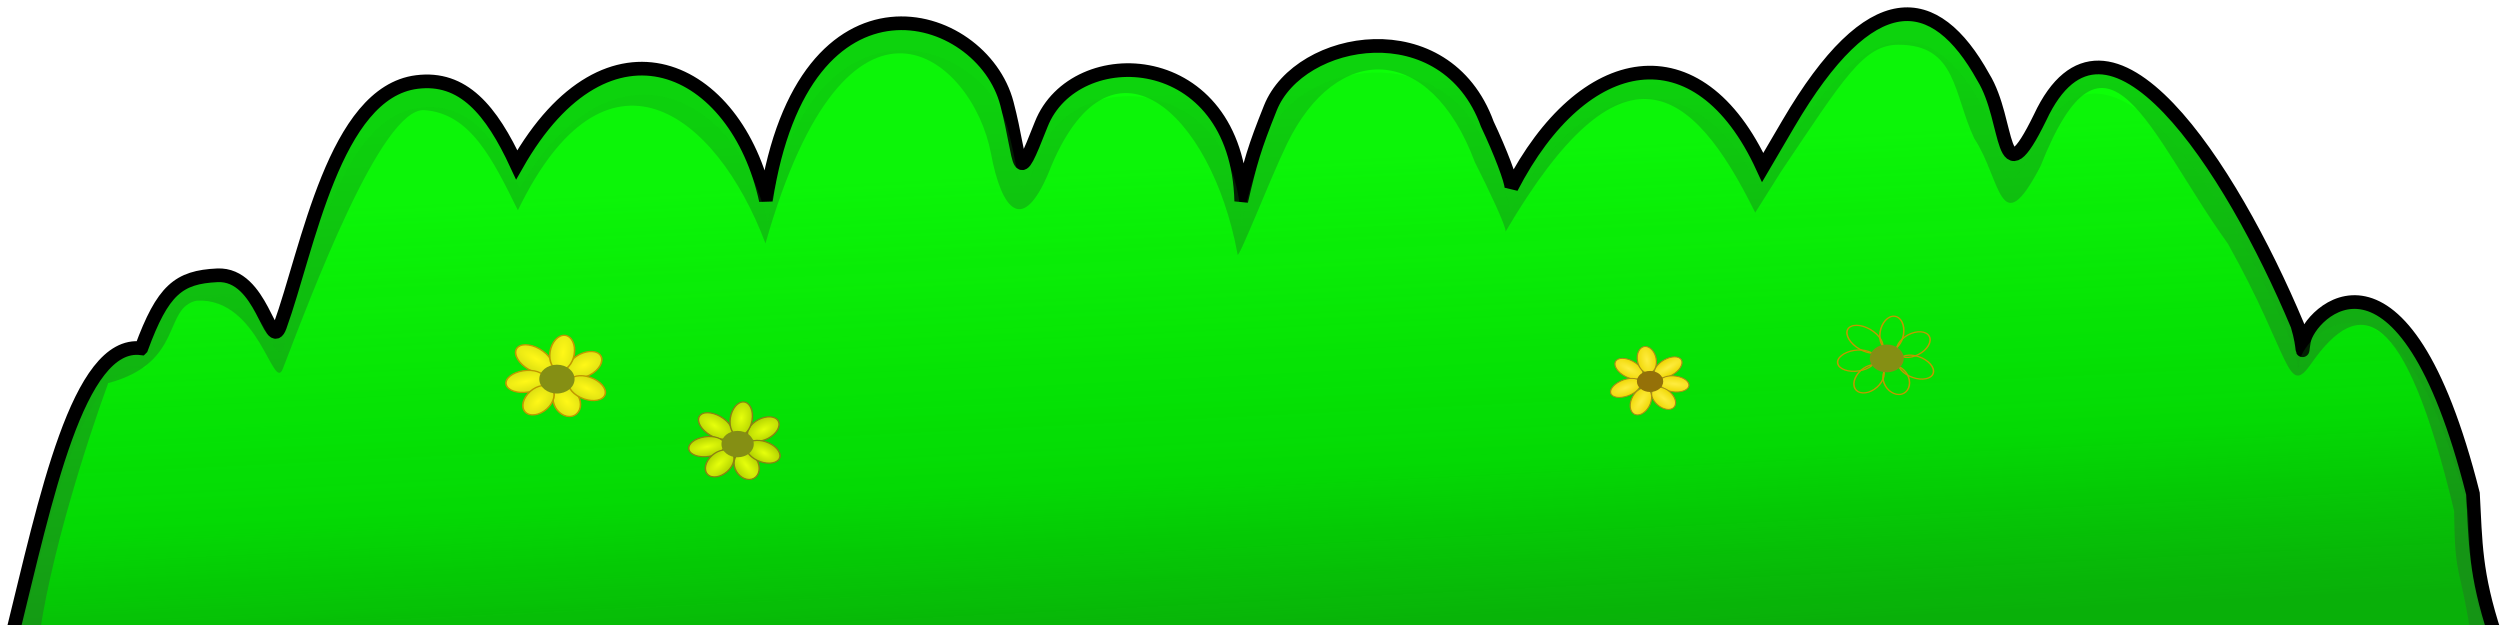 <?xml version="1.0" encoding="UTF-8" standalone="no"?>
<!-- Created with Inkscape (http://www.inkscape.org/) -->

<svg
   xmlns:dc="http://purl.org/dc/elements/1.1/"
   xmlns:cc="http://creativecommons.org/ns#"
   xmlns:rdf="http://www.w3.org/1999/02/22-rdf-syntax-ns#"
   xmlns:svg="http://www.w3.org/2000/svg"
   xmlns="http://www.w3.org/2000/svg"
   xmlns:xlink="http://www.w3.org/1999/xlink"
   xmlns:sodipodi="http://sodipodi.sourceforge.net/DTD/sodipodi-0.dtd"
   xmlns:inkscape="http://www.inkscape.org/namespaces/inkscape"
   width="512"
   height="128"
   id="svg2"
   sodipodi:version="0.32"
   inkscape:version="0.46+devel 22040"
   version="1.0"
   sodipodi:docname="medium_1.svg"
   inkscape:output_extension="org.inkscape.output.svg.inkscape"
   inkscape:export-filename="C:\Dateien\Desktop\Secret Maryo Chronicles\SMC\data\pixmaps\ground\green_1\hedges\medium_1.png"
   inkscape:export-xdpi="180"
   inkscape:export-ydpi="180"
   style="display:inline">
  <sodipodi:namedview
     id="base"
     pagecolor="#000000"
     bordercolor="#666666"
     borderopacity="1.0"
     inkscape:pageopacity="0"
     inkscape:pageshadow="2"
     inkscape:zoom="2.0000001"
     inkscape:cx="208.69565"
     inkscape:cy="69.07819"
     inkscape:document-units="px"
     inkscape:current-layer="layer2"
     showgrid="false"
     inkscape:showpageshadow="false"
     inkscape:window-width="1254"
     inkscape:window-height="945"
     inkscape:window-x="9"
     inkscape:window-y="5"
     showguides="true"
     inkscape:guide-bbox="true"
     inkscape:snap-nodes="false"
     inkscape:snap-grids="false"
     inkscape:window-maximized="0" />
  <defs
     id="defs4">
    <inkscape:perspective
       sodipodi:type="inkscape:persp3d"
       inkscape:vp_x="0 : 64 : 1"
       inkscape:vp_y="0 : 1000 : 0"
       inkscape:vp_z="512 : 64 : 1"
       inkscape:persp3d-origin="256 : 42.666667 : 1"
       id="perspective109" />
    <linearGradient
       id="linearGradient3477">
      <stop
         id="stop3479"
         offset="0"
         style="stop-color:#e6ff0b;stop-opacity:1;" />
      <stop
         id="stop3481"
         offset="1"
         style="stop-color:#b2d200;stop-opacity:1;" />
    </linearGradient>
    <linearGradient
       id="linearGradient3409">
      <stop
         id="stop3411"
         offset="0"
         style="stop-color:#ffec40;stop-opacity:1;" />
      <stop
         id="stop3413"
         offset="1"
         style="stop-color:#eed600;stop-opacity:1;" />
    </linearGradient>
    <linearGradient
       id="linearGradient3349">
      <stop
         style="stop-color:#b97718;stop-opacity:1;"
         offset="0"
         id="stop3351" />
      <stop
         style="stop-color:#784f15;stop-opacity:0.902;"
         offset="1"
         id="stop3353" />
    </linearGradient>
    <linearGradient
       id="linearGradient3210">
      <stop
         style="stop-color:#fff817;stop-opacity:1;"
         offset="0"
         id="stop3212" />
      <stop
         style="stop-color:#dcdf11;stop-opacity:1;"
         offset="1"
         id="stop3214" />
    </linearGradient>
    <linearGradient
       id="linearGradient3243">
      <stop
         id="stop3245"
         offset="0"
         style="stop-color:#0cff07;stop-opacity:1;" />
      <stop
         style="stop-color:#00e500;stop-opacity:0.902;"
         offset="0.64"
         id="stop3247" />
      <stop
         id="stop3249"
         offset="1"
         style="stop-color:#00bf00;stop-opacity:0.651;" />
    </linearGradient>
    <linearGradient
       id="linearGradient3187">
      <stop
         style="stop-color:#0dd30d;stop-opacity:1;"
         offset="0"
         id="stop3189" />
      <stop
         style="stop-color:#178d17;stop-opacity:1;"
         offset="1"
         id="stop3191" />
    </linearGradient>
    <filter
       id="filter3192"
       inkscape:label="filter2"
       width="1"
       height="1"
       x="0"
       y="0"
       color-interpolation-filters="sRGB">
      <feTurbulence
         id="feTurbulence3194"
         type="turbulence"
         baseFrequency="0.29"
         numOctaves="1"
         seed="398"
         result="result0" />
      <feColorMatrix
         id="feColorMatrix3198"
         type="matrix"
         values="0 1.3 0 0 0 0.2 2.8 0.1 0.9 0 0 0 0 0 0 0.3 0.7 0.5 0.1 0 "
         result="result1" />
      <feComposite
         id="feComposite3216"
         in2="SourceGraphic"
         operator="in" />
    </filter>
    <filter
       id="filter3209"
       inkscape:label="filter4"
       color-interpolation-filters="sRGB">
      <feGaussianBlur
         stdDeviation="10"
         id="feGaussianBlur3174"
         in="SourceGraphic" />
      <feDiffuseLighting
         id="feDiffuseLighting3225"
         surfaceScale="10"
         diffuseConstant="1"
         kernelUnitLength="0.01"
         lighting-color="#ffffff">
        <feDistantLight
           id="feDistantLight3982"
           azimuth="237"
           elevation="58" />
      </feDiffuseLighting>
      <feComposite
         id="feComposite3217"
         in2="SourceGraphic"
         operator="arithmetic"
         k1="1"
         k2="0"
         k3="0"
         k4="2.7755576e-17" />
      <feGaussianBlur
         stdDeviation="4"
         id="feGaussianBlur3185" />
    </filter>
    <linearGradient
       inkscape:collect="always"
       xlink:href="#linearGradient3243"
       id="linearGradient3231"
       x1="284.266"
       y1="759.854"
       x2="289.858"
       y2="866.627"
       gradientUnits="userSpaceOnUse" />
    <linearGradient
       inkscape:collect="always"
       xlink:href="#linearGradient3187"
       id="linearGradient3239"
       gradientUnits="userSpaceOnUse"
       x1="280.706"
       y1="880.903"
       x2="286.298"
       y2="987.676"
       gradientTransform="translate(0,-126)" />
    <filter
       inkscape:collect="always"
       id="filter3264"
       color-interpolation-filters="sRGB">
      <feGaussianBlur
         inkscape:collect="always"
         stdDeviation="0.647"
         id="feGaussianBlur3266" />
    </filter>
    <filter
       inkscape:label="filter4"
       id="filter3194"
       color-interpolation-filters="sRGB">
      <feGaussianBlur
         in="SourceGraphic"
         id="feGaussianBlur3196"
         stdDeviation="3" />
      <feDiffuseLighting
         lighting-color="#ffffff"
         kernelUnitLength="0.01"
         diffuseConstant="0.4"
         surfaceScale="50"
         id="feDiffuseLighting3198">
        <feDistantLight
           elevation="59"
           azimuth="240"
           id="feDistantLight3200" />
      </feDiffuseLighting>
      <feComposite
         k4="2.7755576e-17"
         k3="0.6"
         k2="0"
         k1="1"
         operator="arithmetic"
         in2="SourceGraphic"
         id="feComposite3202" />
      <feGaussianBlur
         id="feGaussianBlur3204"
         stdDeviation="1" />
    </filter>
    <filter
       inkscape:collect="always"
       id="filter3278"
       color-interpolation-filters="sRGB">
      <feGaussianBlur
         inkscape:collect="always"
         stdDeviation="0.489"
         id="feGaussianBlur3280" />
    </filter>
    <filter
       inkscape:collect="always"
       id="filter3282"
       color-interpolation-filters="sRGB">
      <feGaussianBlur
         inkscape:collect="always"
         stdDeviation="0.489"
         id="feGaussianBlur3284" />
    </filter>
    <filter
       inkscape:collect="always"
       id="filter3286"
       color-interpolation-filters="sRGB">
      <feGaussianBlur
         inkscape:collect="always"
         stdDeviation="0.489"
         id="feGaussianBlur3288" />
    </filter>
    <filter
       inkscape:collect="always"
       id="filter3290"
       color-interpolation-filters="sRGB">
      <feGaussianBlur
         inkscape:collect="always"
         stdDeviation="0.489"
         id="feGaussianBlur3292" />
    </filter>
    <filter
       inkscape:collect="always"
       id="filter3294"
       color-interpolation-filters="sRGB">
      <feGaussianBlur
         inkscape:collect="always"
         stdDeviation="0.489"
         id="feGaussianBlur3296" />
    </filter>
    <filter
       inkscape:collect="always"
       id="filter3302"
       inkscape:label="filter8"
       color-interpolation-filters="sRGB">
      <feGaussianBlur
         inkscape:collect="always"
         stdDeviation="0.51"
         id="feGaussianBlur3304" />
    </filter>
    <filter
       inkscape:collect="always"
       id="filter3326"
       color-interpolation-filters="sRGB">
      <feGaussianBlur
         inkscape:collect="always"
         stdDeviation="0.465"
         id="feGaussianBlur3328" />
    </filter>
    <radialGradient
       inkscape:collect="always"
       xlink:href="#linearGradient3477"
       id="radialGradient3463"
       gradientUnits="userSpaceOnUse"
       gradientTransform="matrix(-2.256,-0.008,-0.032,-1.188,351.447,148.016)"
       cx="107.293"
       cy="67.481"
       fx="107.293"
       fy="67.481"
       r="6.01" />
    <radialGradient
       inkscape:collect="always"
       xlink:href="#linearGradient3477"
       id="radialGradient3465"
       gradientUnits="userSpaceOnUse"
       gradientTransform="matrix(1.948,0.163,-0.182,1.08,-90.209,-22.703)"
       cx="107.93"
       cy="67.027"
       fx="107.93"
       fy="67.027"
       r="6.01" />
    <radialGradient
       inkscape:collect="always"
       xlink:href="#linearGradient3477"
       id="radialGradient3467"
       gradientUnits="userSpaceOnUse"
       gradientTransform="matrix(3.1,-0.77,0.25,1.03,-246.814,81.456)"
       cx="108.857"
       cy="67.283"
       fx="108.857"
       fy="67.283"
       r="6.01" />
    <radialGradient
       inkscape:collect="always"
       xlink:href="#linearGradient3477"
       id="radialGradient3469"
       gradientUnits="userSpaceOnUse"
       gradientTransform="matrix(-2.424,0.163,0.016,-0.992,368.181,115.624)"
       cx="107.834"
       cy="66.835"
       fx="107.834"
       fy="66.835"
       r="6.01" />
    <radialGradient
       inkscape:collect="always"
       xlink:href="#linearGradient3477"
       id="radialGradient3471"
       gradientUnits="userSpaceOnUse"
       gradientTransform="matrix(2.547,0.129,-0.068,1.043,-162.314,-16.743)"
       cx="107.976"
       cy="66.944"
       fx="107.976"
       fy="66.944"
       r="6.01" />
    <radialGradient
       inkscape:collect="always"
       xlink:href="#linearGradient3477"
       id="radialGradient3473"
       gradientUnits="userSpaceOnUse"
       gradientTransform="matrix(1.696,0.029,0.25,0.982,-91.362,-2.348)"
       cx="107.949"
       cy="67.652"
       fx="107.949"
       fy="67.652"
       r="6.01" />
    <radialGradient
       inkscape:collect="always"
       xlink:href="#linearGradient3477"
       id="radialGradient3475"
       gradientUnits="userSpaceOnUse"
       gradientTransform="matrix(-2.214,-0.051,0.099,-1.086,338.317,145.625)"
       cx="107.365"
       cy="67.47"
       fx="107.365"
       fy="67.47"
       r="6.01" />
    <radialGradient
       inkscape:collect="always"
       xlink:href="#linearGradient3409"
       id="radialGradient3719"
       gradientUnits="userSpaceOnUse"
       gradientTransform="matrix(-2.006,0.127,0.062,-0.561,319.95,90.633)"
       cx="107.834"
       cy="66.835"
       fx="107.834"
       fy="66.835"
       r="10.378" />
    <radialGradient
       inkscape:collect="always"
       xlink:href="#linearGradient3409"
       id="radialGradient3721"
       gradientUnits="userSpaceOnUse"
       gradientTransform="matrix(1.708,0.059,0.082,0.693,-81.758,14.205)"
       cx="107.834"
       cy="66.835"
       fx="107.834"
       fy="66.835"
       r="9.315" />
    <radialGradient
       inkscape:collect="always"
       xlink:href="#linearGradient3409"
       id="radialGradient3723"
       gradientUnits="userSpaceOnUse"
       gradientTransform="matrix(2.265,-0.307,-0.004,0.743,-136.123,50.338)"
       cx="107.834"
       cy="66.835"
       fx="107.834"
       fy="66.835"
       r="8.878" />
    <radialGradient
       inkscape:collect="always"
       xlink:href="#linearGradient3409"
       id="radialGradient3725"
       gradientUnits="userSpaceOnUse"
       gradientTransform="matrix(-2.054,-0.033,-0.042,-0.682,332.087,115.931)"
       cx="107.834"
       cy="66.835"
       fx="107.834"
       fy="66.835"
       r="9.378" />
    <radialGradient
       inkscape:collect="always"
       xlink:href="#linearGradient3409"
       id="radialGradient3727"
       gradientUnits="userSpaceOnUse"
       gradientTransform="matrix(1.996,0.17,0.09,0.704,-113.348,1.44)"
       cx="107.834"
       cy="66.835"
       fx="107.834"
       fy="66.835"
       r="9.378" />
    <radialGradient
       inkscape:collect="always"
       xlink:href="#linearGradient3409"
       id="radialGradient3729"
       gradientUnits="userSpaceOnUse"
       gradientTransform="matrix(1.504,-0.058,-0.04,0.687,-51.729,27.166)"
       cx="107.834"
       cy="66.835"
       fx="107.834"
       fy="66.835"
       r="9.378" />
    <radialGradient
       inkscape:collect="always"
       xlink:href="#linearGradient3409"
       id="radialGradient3731"
       gradientUnits="userSpaceOnUse"
       gradientTransform="matrix(-1.707,-0.029,-0.013,-0.655,292.788,113.765)"
       cx="107.834"
       cy="66.835"
       fx="107.834"
       fy="66.835"
       r="9.323" />
    <radialGradient
       inkscape:collect="always"
       xlink:href="#linearGradient3210"
       id="radialGradient2934"
       gradientUnits="userSpaceOnUse"
       gradientTransform="matrix(-2.659,0.205,-0.095,-1.102,390.257,118.189)"
       cx="103.65"
       cy="66.549"
       fx="103.65"
       fy="66.549"
       r="6.01" />
    <radialGradient
       inkscape:collect="always"
       xlink:href="#linearGradient3210"
       id="radialGradient2936"
       gradientUnits="userSpaceOnUse"
       gradientTransform="matrix(1.789,0.288,-0.261,1.092,-67.642,-37.15)"
       cx="107.819"
       cy="66.873"
       fx="107.819"
       fy="66.873"
       r="6.01" />
    <radialGradient
       inkscape:collect="always"
       xlink:href="#linearGradient3210"
       id="radialGradient2938"
       gradientUnits="userSpaceOnUse"
       gradientTransform="matrix(2.013,-0.625,0.413,1.103,-139.474,60.797)"
       cx="109.063"
       cy="67.262"
       fx="109.063"
       fy="67.262"
       r="6.01" />
    <radialGradient
       inkscape:collect="always"
       xlink:href="#linearGradient3210"
       id="radialGradient2940"
       gradientUnits="userSpaceOnUse"
       gradientTransform="matrix(-2.737,0.201,0.011,-0.992,402.263,111.441)"
       cx="107.834"
       cy="66.835"
       fx="107.834"
       fy="66.835"
       r="6.01" />
    <radialGradient
       inkscape:collect="always"
       xlink:href="#linearGradient3210"
       id="radialGradient2942"
       gradientUnits="userSpaceOnUse"
       gradientTransform="matrix(1.824,0.06,-0.105,1.015,-81.895,-7.533)"
       cx="108.139"
       cy="66.698"
       fx="108.139"
       fy="66.698"
       r="6.01" />
    <radialGradient
       inkscape:collect="always"
       xlink:href="#linearGradient3210"
       id="radialGradient2944"
       gradientUnits="userSpaceOnUse"
       gradientTransform="matrix(1.88,-0.093,0.285,0.908,-113.894,16.313)"
       cx="107.766"
       cy="66.784"
       fx="107.766"
       fy="66.784"
       r="6.01" />
    <radialGradient
       inkscape:collect="always"
       xlink:href="#linearGradient3210"
       id="radialGradient2946"
       gradientUnits="userSpaceOnUse"
       gradientTransform="matrix(-3.063,0.083,0.018,-1.156,421.291,136.536)"
       cx="102.865"
       cy="68.018"
       fx="102.865"
       fy="68.018"
       r="6.01" />
  </defs>
  <g
     inkscape:groupmode="layer"
     id="layer1"
     inkscape:label="hedge"
     style="display:inline">
    <path
       id="path2422"
       d="m 85.79,806.662 c 4.409,-11.976 7.617,-14.573 15.572,-14.947 9.271,-0.435 10.805,16.014 12.818,10.448 5.768,-15.951 11.113,-47.899 28.029,-50.033 9.458,-1.193 15.239,5.683 20.461,16.95 18.752,-33.013 45.043,-20.311 51.035,7.312 7.757,-50.353 44.207,-39.522 49.357,-19.857 3.285,12.543 1.697,17.814 7.024,4.268 6.828,-17.306 40.118,-16.087 40.967,15.738 1.869,-8.066 2.67,-10.873 5.969,-19.105 5.941,-14.826 35.89,-20.127 44.429,3.311 2.705,5.718 4.927,11.578 4.937,13.021 14.655,-28.381 38.309,-32.762 51.464,-4.142 l 5.24,-8.941 c 16.899,-28.836 30.009,-27.47 39.932,-9.545 5.547,8.97 3.21,25.484 11.635,8.253 13.613,-29.138 38.956,9.814 52.697,42.559 1.534,5.041 0.738,6.814 1.34,3.258 0.972,-5.75 20.291,-25.487 34.615,31.23 0.554,10.002 0.369,16.17 4.536,28.894 l -508.5,0 c 6.84,-27.726 13.473,-60.299 26.443,-58.672 z"
       style="fill:url(#linearGradient3239);fill-opacity:1;stroke:#000000;stroke-width:2.8;stroke-miterlimit:4;stroke-opacity:1;stroke-dasharray:none;display:inline;filter:url(#filter3264)"
       sodipodi:nodetypes="csssccsccscccccccscccc"
       transform="translate(-56.847,-735.334)" />
    <path
       transform="matrix(0.993,0,0,0.929,-55.45,-671.422)"
       style="fill:url(#linearGradient3231);fill-opacity:1;stroke:none;display:inline;filter:url(#filter3209)"
       d="m 447.413,732.599 c -7.215,-0.019 -11.253,7.299 -24.319,28.088 l -5.25,8.938 c -13.155,-28.619 -27.558,-39.452 -51.469,4.156 -0.01,-1.443 -3.656,-9.597 -6.362,-15.315 -9.252,-26.484 -28.497,-26.514 -38.71,-4.074 -3.665,8.053 -10.371,26.727 -10.241,24.293 -5.38,-31.232 -26.431,-51.929 -38.955,-17.872 -5.327,13.545 -9.642,8.52 -11.893,-4.281 -3.727,-21.188 -29.482,-44.183 -46.496,19.875 -10.265,-29.146 -33.023,-47.178 -51.062,-7.312 -5.222,-11.266 -9.763,-21.337 -19.272,-22.075 -8.911,-0.692 -23.429,41.03 -29.197,56.98 -2.013,5.565 -4.862,-15.684 -17.742,-14.977 -7.076,1.51 -2.521,13.634 -18.284,18.178 -3.963,11.506 -12.408,39.04 -14.479,58.145 l 502.141,0 c -2.7,-19.439 -3.658,-13.951 -3.84,-29.981 -10.253,-45.763 -19.512,-47.715 -29.48,-32.453 -4.992,7.644 -4.101,-1.511 -17.187,-26.474 -16.223,-24.076 -25.033,-53.781 -38.646,-17.029 -8.425,17.231 -8.092,2.843 -13.639,-6.128 -4.342,-9.811 -3.598,-20.665 -15.618,-20.679 z"
       id="path3233"
       sodipodi:nodetypes="cccccsccsccsscccccscccc" />
    <path
       sodipodi:type="inkscape:offset"
       inkscape:radius="0"
       inkscape:original="M 448.125 738.25 C 440.90988 737.78619 432.5995 744.46714 423.09375 760.6875 L 417.84375 769.625 C 404.68901 741.0058 381.02974 745.40045 366.375 773.78125 C 366.36468 772.33815 364.14266 766.4683 361.4375 760.75 C 352.89775 737.31177 322.97201 742.61106 317.03125 757.4375 C 313.73277 765.66956 312.932 768.46532 311.0625 776.53125 C 310.21354 744.7065 276.92179 743.5064 270.09375 760.8125 C 264.7668 774.35778 266.34757 769.07395 263.0625 756.53125 C 257.91184 736.86555 221.47574 726.05288 213.71875 776.40625 C 207.72637 748.78307 181.40814 736.08056 162.65625 769.09375 C 157.4346 757.82767 151.6769 750.93224 142.21875 752.125 C 125.30321 754.25821 119.95538 786.20545 114.1875 802.15625 C 112.175 807.72165 110.64585 791.28345 101.375 791.71875 C 93.419596 792.09228 90.18984 794.68019 85.78125 806.65625 C 72.811187 805.02894 66.184051 837.61737 59.34375 865.34375 L 567.84375 865.34375 C 563.67708 852.6197 563.86601 846.4394 563.3125 836.4375 C 548.98841 779.72037 529.65991 799.46902 528.6875 805.21875 C 528.08609 808.77477 528.87785 806.9788 527.34375 801.9375 C 513.60187 769.19319 488.26928 730.26873 474.65625 759.40625 C 466.23143 776.63739 468.57795 760.09522 463.03125 751.125 C 458.68961 743.28299 453.73676 738.61074 448.125 738.25 z "
       xlink:href="#path2422"
       style="opacity:0.4;fill:#0ac20a;fill-opacity:1;stroke:none;display:inline;filter:url(#filter3192)"
       id="path3237"
       inkscape:href="#path2422"
       d="m 448.125,738.25 c -7.215,-0.464 -15.525,6.217 -25.031,22.438 l -5.25,8.938 c -13.155,-28.619 -36.814,-24.225 -51.469,4.156 -0.01,-1.443 -2.232,-7.313 -4.938,-13.031 -8.54,-23.438 -38.465,-18.139 -44.406,-3.312 -3.298,8.232 -4.099,11.028 -5.969,19.094 -0.849,-31.825 -34.141,-33.025 -40.969,-15.719 -5.327,13.545 -3.746,8.261 -7.031,-4.281 -5.151,-19.666 -41.587,-30.478 -49.344,19.875 -5.992,-27.623 -32.311,-40.326 -51.062,-7.312 -5.222,-11.266 -10.979,-18.162 -20.438,-16.969 -16.916,2.133 -22.263,34.08 -28.031,50.031 -2.013,5.565 -3.542,-10.873 -12.812,-10.438 -7.955,0.374 -11.185,2.961 -15.594,14.938 -12.97,-1.627 -19.597,30.961 -26.438,58.688 l 508.5,0 c -4.167,-12.724 -3.978,-18.904 -4.531,-28.906 -14.324,-56.717 -33.653,-36.968 -34.625,-31.219 -0.601,3.556 0.19,1.76 -1.344,-3.281 -13.742,-32.744 -39.074,-71.669 -52.688,-42.531 -8.425,17.231 -6.078,0.689 -11.625,-8.281 -4.342,-7.842 -9.294,-12.514 -14.906,-12.875 z"
       transform="matrix(0.996,0,0,0.977,-55.62,-712.748)" />
  </g>
  <g
     transform="translate(-56.847,-735.334)"
     inkscape:label="plants"
     id="layer2"
     inkscape:groupmode="layer"
     style="display:inline">
    <g
       id="g3210"
       transform="matrix(0.99,0,0,0.99,-293.625,288.995)" />
    <g
       id="g3697"
       transform="translate(-8.929,1.544)">
      <path
         transform="matrix(0.336,0.246,-0.301,0.275,159.069,762.454)"
         d="m 117.844,66.835 c 0,3.319 -4.482,6.01 -10.01,6.01 -5.529,0 -10.01,-2.691 -10.01,-6.01 0,-3.319 4.482,-6.01 10.01,-6.01 5.529,0 10.01,2.691 10.01,6.01 z"
         sodipodi:ry="6.0104079"
         sodipodi:rx="10.010408"
         sodipodi:cy="66.835258"
         sodipodi:cx="107.83379"
         id="path3208"
         style="fill:url(#radialGradient2934);fill-opacity:1;fill-rule:nonzero;stroke:#c29600;stroke-width:0.735;stroke-linecap:round;stroke-linejoin:round;stroke-miterlimit:4;stroke-opacity:1;stroke-dasharray:none;stroke-dashoffset:0;marker:none;visibility:visible;display:inline;overflow:visible;filter:url(#filter3302);enable-background:accumulate"
         sodipodi:type="arc" />
      <path
         transform="matrix(0.344,-0.239,0.292,0.281,128.882,815.487)"
         d="m 116.781,66.835 c 0,3.319 -4.006,6.01 -8.947,6.01 -4.941,0 -8.947,-2.691 -8.947,-6.01 0,-3.319 4.006,-6.01 8.947,-6.01 4.941,0 8.947,2.691 8.947,6.01 z"
         sodipodi:ry="6.0104079"
         sodipodi:rx="8.9471178"
         sodipodi:cy="66.835258"
         sodipodi:cx="107.83379"
         id="path3218"
         style="fill:url(#radialGradient2936);fill-opacity:1;fill-rule:nonzero;stroke:#c29600;stroke-width:0.735;stroke-linecap:round;stroke-linejoin:round;stroke-miterlimit:4;stroke-opacity:1;stroke-dasharray:none;stroke-dashoffset:0;marker:none;visibility:visible;display:inline;overflow:visible;filter:url(#filter3294);enable-background:accumulate"
         sodipodi:type="arc" />
      <path
         transform="matrix(0.132,0.353,-0.431,0.108,196.416,770.733)"
         d="m 116.344,66.835 c 0,3.319 -3.81,6.01 -8.51,6.01 -4.7,0 -8.51,-2.691 -8.51,-6.01 0,-3.319 3.81,-6.01 8.51,-6.01 4.7,0 8.51,2.691 8.51,6.01 z"
         sodipodi:ry="6.0104079"
         sodipodi:rx="8.5104084"
         sodipodi:cy="66.835258"
         sodipodi:cx="107.83379"
         id="path3222"
         style="fill:url(#radialGradient2938);fill-opacity:1;fill-rule:nonzero;stroke:#c29600;stroke-width:0.735;stroke-linecap:round;stroke-linejoin:round;stroke-miterlimit:4;stroke-opacity:1;stroke-dasharray:none;stroke-dashoffset:0;marker:none;visibility:visible;display:inline;overflow:visible;filter:url(#filter3286);enable-background:accumulate"
         sodipodi:type="arc" />
      <path
         transform="matrix(0.443,-0.07,0.086,0.362,119.897,795.257)"
         d="m 116.844,66.835 c 0,3.319 -4.034,6.01 -9.01,6.01 -4.976,0 -9.01,-2.691 -9.01,-6.01 0,-3.319 4.034,-6.01 9.01,-6.01 4.976,0 9.01,2.691 9.01,6.01 z"
         sodipodi:ry="6.0104079"
         sodipodi:rx="9.0104084"
         sodipodi:cy="66.835258"
         sodipodi:cx="107.83379"
         id="path3226"
         style="fill:url(#radialGradient2940);fill-opacity:1;fill-rule:nonzero;stroke:#c29600;stroke-width:0.735;stroke-linecap:round;stroke-linejoin:round;stroke-miterlimit:4;stroke-opacity:1;stroke-dasharray:none;stroke-dashoffset:0;marker:none;visibility:visible;display:inline;overflow:visible;filter:url(#filter3278);enable-background:accumulate"
         sodipodi:type="arc" />
      <path
         transform="matrix(-0.258,0.303,-0.369,-0.212,228.543,797.245)"
         d="m 116.844,66.835 c 0,3.319 -4.034,6.01 -9.01,6.01 -4.976,0 -9.01,-2.691 -9.01,-6.01 0,-3.319 4.034,-6.01 9.01,-6.01 4.976,0 9.01,2.691 9.01,6.01 z"
         sodipodi:ry="6.0104079"
         sodipodi:rx="9.0104084"
         sodipodi:cy="66.835258"
         sodipodi:cx="107.83379"
         id="path3230"
         style="fill:url(#radialGradient2942);fill-opacity:1;fill-rule:nonzero;stroke:#c29600;stroke-width:0.735;stroke-linecap:round;stroke-linejoin:round;stroke-miterlimit:4;stroke-opacity:1;stroke-dasharray:none;stroke-dashoffset:0;marker:none;visibility:visible;display:inline;overflow:visible;filter:url(#filter3282);enable-background:accumulate"
         sodipodi:type="arc" />
      <path
         transform="matrix(0.389,0.187,-0.228,0.318,159.292,771.858)"
         d="m 116.844,66.835 c 0,3.319 -4.034,6.01 -9.01,6.01 -4.976,0 -9.01,-2.691 -9.01,-6.01 0,-3.319 4.034,-6.01 9.01,-6.01 4.976,0 9.01,2.691 9.01,6.01 z"
         sodipodi:ry="6.0104079"
         sodipodi:rx="9.0104084"
         sodipodi:cy="66.835258"
         sodipodi:cx="107.83379"
         id="path3234"
         style="fill:url(#radialGradient2944);fill-opacity:1;fill-rule:nonzero;stroke:#c29600;stroke-width:0.735;stroke-linecap:round;stroke-linejoin:round;stroke-miterlimit:4;stroke-opacity:1;stroke-dasharray:none;stroke-dashoffset:0;marker:none;visibility:visible;display:inline;overflow:visible;filter:url(#filter3290);enable-background:accumulate"
         sodipodi:type="arc" />
      <path
         transform="matrix(-0.059,0.366,-0.447,-0.048,217.143,769.815)"
         d="m 117.688,66.835 c 0,3.07 -4.412,5.559 -9.854,5.559 -5.442,0 -9.854,-2.489 -9.854,-5.559 0,-3.07 4.412,-5.559 9.854,-5.559 5.442,0 9.854,2.489 9.854,5.559 z"
         sodipodi:ry="5.5593715"
         sodipodi:rx="9.8543463"
         sodipodi:cy="66.835258"
         sodipodi:cx="107.83379"
         id="path3306"
         style="fill:url(#radialGradient2946);fill-opacity:1;fill-rule:nonzero;stroke:#c29600;stroke-width:0.735;stroke-linecap:round;stroke-linejoin:round;stroke-miterlimit:4;stroke-opacity:1;stroke-dasharray:none;stroke-dashoffset:0;marker:none;visibility:visible;display:inline;overflow:visible;filter:url(#filter3326);enable-background:accumulate"
         sodipodi:type="arc" />
      <path
         transform="matrix(0.444,0,0,0.363,98.993,778.444)"
         d="m 190.212,90.877 c 0,4.491 -3.641,8.132 -8.132,8.132 -4.491,0 -8.132,-3.641 -8.132,-8.132 0,-4.491 3.641,-8.132 8.132,-8.132 4.491,0 8.132,3.641 8.132,8.132 z"
         sodipodi:ry="8.1317282"
         sodipodi:rx="8.1317282"
         sodipodi:cy="90.876892"
         sodipodi:cx="182.08"
         id="path3188"
         style="fill:#858f14;fill-opacity:1;fill-rule:nonzero;stroke:none;stroke-width:2.801;marker:none;visibility:visible;display:inline;overflow:visible;filter:url(#filter3194);enable-background:accumulate"
         sodipodi:type="arc" />
    </g>
    <g
       id="g3709"
       transform="matrix(0.978,0,0,0.978,-34.756,30.952)">
      <path
         sodipodi:type="arc"
         style="fill:url(#radialGradient3719);fill-opacity:1;fill-rule:nonzero;stroke:#ab8a17;stroke-width:0.735;stroke-linecap:round;stroke-linejoin:round;stroke-miterlimit:4;stroke-opacity:1;stroke-dasharray:none;stroke-dashoffset:0;marker:none;visibility:visible;display:inline;overflow:visible;filter:url(#filter3302);enable-background:accumulate"
         id="use3361"
         sodipodi:cx="107.83379"
         sodipodi:cy="66.835258"
         sodipodi:rx="10.010408"
         sodipodi:ry="6.0104079"
         d="m 117.844,66.835 c 0,3.319 -4.482,6.01 -10.01,6.01 -5.529,0 -10.01,-2.691 -10.01,-6.01 0,-3.319 4.482,-6.01 10.01,-6.01 5.529,0 10.01,2.691 10.01,6.01 z"
         transform="matrix(-0.257,0.184,0.23,0.205,455.317,763.631)" />
      <path
         sodipodi:type="arc"
         style="fill:url(#radialGradient3721);fill-opacity:1;fill-rule:nonzero;stroke:#ab8a17;stroke-width:0.735;stroke-linecap:round;stroke-linejoin:round;stroke-miterlimit:4;stroke-opacity:1;stroke-dasharray:none;stroke-dashoffset:0;marker:none;visibility:visible;display:inline;overflow:visible;filter:url(#filter3294);enable-background:accumulate"
         id="use3363"
         sodipodi:cx="107.83379"
         sodipodi:cy="66.835258"
         sodipodi:rx="9.948101"
         sodipodi:ry="6.0104079"
         d="m 117.782,66.835 c 0,3.319 -4.454,6.01 -9.948,6.01 -5.494,0 -9.948,-2.691 -9.948,-6.01 0,-3.319 4.454,-6.01 9.948,-6.01 5.494,0 9.948,2.691 9.948,6.01 z"
         transform="matrix(-0.263,-0.178,-0.223,0.21,478.037,802.605)" />
      <path
         sodipodi:type="arc"
         style="fill:url(#radialGradient3723);fill-opacity:1;fill-rule:nonzero;stroke:#ab8a17;stroke-width:0.735;stroke-linecap:round;stroke-linejoin:round;stroke-miterlimit:4;stroke-opacity:1;stroke-dasharray:none;stroke-dashoffset:0;marker:none;visibility:visible;display:inline;overflow:visible;filter:url(#filter3286);enable-background:accumulate"
         id="use3365"
         sodipodi:cx="107.83379"
         sodipodi:cy="66.835258"
         sodipodi:rx="10.575513"
         sodipodi:ry="6.0104079"
         d="m 118.409,66.835 c 0,3.319 -4.735,6.01 -10.576,6.01 -5.841,0 -10.576,-2.691 -10.576,-6.01 0,-3.319 4.735,-6.01 10.576,-6.01 5.841,0 10.576,2.691 10.576,6.01 z"
         transform="matrix(-0.101,0.264,0.33,0.08,426.121,770.47)" />
      <path
         sodipodi:type="arc"
         style="fill:url(#radialGradient3725);fill-opacity:1;fill-rule:nonzero;stroke:#ab8a17;stroke-width:0.735;stroke-linecap:round;stroke-linejoin:round;stroke-miterlimit:4;stroke-opacity:1;stroke-dasharray:none;stroke-dashoffset:0;marker:none;visibility:visible;display:inline;overflow:visible;filter:url(#filter3278);enable-background:accumulate"
         id="use3367"
         sodipodi:cx="107.83379"
         sodipodi:cy="66.835258"
         sodipodi:rx="9.0104084"
         sodipodi:ry="6.0104079"
         d="m 116.844,66.835 c 0,3.319 -4.034,6.01 -9.01,6.01 -4.976,0 -9.01,-2.691 -9.01,-6.01 0,-3.319 4.034,-6.01 9.01,-6.01 4.976,0 9.01,2.691 9.01,6.01 z"
         transform="matrix(-0.339,-0.052,-0.065,0.271,485.165,788.116)" />
      <path
         sodipodi:type="arc"
         style="fill:url(#radialGradient3727);fill-opacity:1;fill-rule:nonzero;stroke:#ab8a17;stroke-width:0.735;stroke-linecap:round;stroke-linejoin:round;stroke-miterlimit:4;stroke-opacity:1;stroke-dasharray:none;stroke-dashoffset:0;marker:none;visibility:visible;display:inline;overflow:visible;filter:url(#filter3282);enable-background:accumulate"
         id="use3369"
         sodipodi:cx="107.83379"
         sodipodi:cy="66.835258"
         sodipodi:rx="9.4200621"
         sodipodi:ry="6.0104079"
         d="m 117.254,66.835 c 0,3.319 -4.218,6.01 -9.42,6.01 -5.203,0 -9.42,-2.691 -9.42,-6.01 0,-3.319 4.218,-6.01 9.42,-6.01 5.203,0 9.42,2.691 9.42,6.01 z"
         transform="matrix(0.198,0.226,0.283,-0.158,401.77,789.82)" />
      <path
         sodipodi:type="arc"
         style="fill:url(#radialGradient3729);fill-opacity:1;fill-rule:nonzero;stroke:#ab8a17;stroke-width:0.735;stroke-linecap:round;stroke-linejoin:round;stroke-miterlimit:4;stroke-opacity:1;stroke-dasharray:none;stroke-dashoffset:0;marker:none;visibility:visible;display:inline;overflow:visible;filter:url(#filter3290);enable-background:accumulate"
         id="use3371"
         sodipodi:cx="107.83379"
         sodipodi:cy="66.835258"
         sodipodi:rx="9.9977198"
         sodipodi:ry="6.0104079"
         d="m 117.832,66.835 c 0,3.319 -4.476,6.01 -9.998,6.01 -5.522,0 -9.998,-2.691 -9.998,-6.01 0,-3.319 4.476,-6.01 9.998,-6.01 5.522,0 9.998,2.691 9.998,6.01 z"
         transform="matrix(-0.298,0.139,0.174,0.238,454.578,770.561)" />
      <path
         sodipodi:type="arc"
         style="fill:url(#radialGradient3731);fill-opacity:1;fill-rule:nonzero;stroke:#ab8a17;stroke-width:0.735;stroke-linecap:round;stroke-linejoin:round;stroke-miterlimit:4;stroke-opacity:1;stroke-dasharray:none;stroke-dashoffset:0;marker:none;visibility:visible;display:inline;overflow:visible;filter:url(#filter3326);enable-background:accumulate"
         id="use3373"
         sodipodi:cx="107.83379"
         sodipodi:cy="66.835258"
         sodipodi:rx="10.227757"
         sodipodi:ry="5.7564397"
         d="m 118.062,66.835 c 0,3.179 -4.579,5.756 -10.228,5.756 -5.649,0 -10.228,-2.577 -10.228,-5.756 0,-3.179 4.579,-5.756 10.228,-5.756 5.649,0 10.228,2.577 10.228,5.756 z"
         transform="matrix(0.045,0.273,0.342,-0.036,410.814,768.553)" />
      <path
         sodipodi:type="arc"
         style="fill:#957108;fill-opacity:1;fill-rule:nonzero;stroke:none;stroke-width:2.8;marker:none;visibility:visible;display:inline;overflow:visible;filter:url(#filter3194);enable-background:accumulate"
         id="use3359"
         sodipodi:cx="182.08"
         sodipodi:cy="90.876892"
         sodipodi:rx="8.1317282"
         sodipodi:ry="8.1317282"
         d="m 190.212,90.877 c 0,4.491 -3.641,8.132 -8.132,8.132 -4.491,0 -8.132,-3.641 -8.132,-8.132 0,-4.491 3.641,-8.132 8.132,-8.132 4.491,0 8.132,3.641 8.132,8.132 z"
         transform="matrix(-0.339,0,0,0.271,500.922,775.478)" />
    </g>
    <g
       id="g3733"
       transform="matrix(0.916,0,0,0.916,-96.052,73.851)">
      <path
         transform="matrix(0.336,0.246,-0.301,0.275,310.78,772.476)"
         d="m 117.844,66.835 c 0,3.319 -4.482,6.01 -10.01,6.01 -5.529,0 -10.01,-2.691 -10.01,-6.01 0,-3.319 4.482,-6.01 10.01,-6.01 5.529,0 10.01,2.691 10.01,6.01 z"
         sodipodi:ry="6.0104079"
         sodipodi:rx="10.010408"
         sodipodi:cy="66.835258"
         sodipodi:cx="107.83379"
         id="path3447"
         style="fill:url(#radialGradient3463);fill-opacity:1;fill-rule:nonzero;stroke:#8d7f13;stroke-width:0.735;stroke-linecap:round;stroke-linejoin:round;stroke-miterlimit:4;stroke-opacity:1;stroke-dasharray:none;stroke-dashoffset:0;marker:none;visibility:visible;display:inline;overflow:visible;filter:url(#filter3302);enable-background:accumulate"
         sodipodi:type="arc" />
      <path
         transform="matrix(0.344,-0.239,0.292,0.281,280.964,825.051)"
         d="m 116.781,66.835 c 0,3.319 -4.006,6.01 -8.947,6.01 -4.941,0 -8.947,-2.691 -8.947,-6.01 0,-3.319 4.006,-6.01 8.947,-6.01 4.941,0 8.947,2.691 8.947,6.01 z"
         sodipodi:ry="6.0104079"
         sodipodi:rx="8.9471178"
         sodipodi:cy="66.835258"
         sodipodi:cx="107.83379"
         id="path3449"
         style="fill:url(#radialGradient3465);fill-opacity:1;fill-rule:nonzero;stroke:#8d7f13;stroke-width:0.735;stroke-linecap:round;stroke-linejoin:round;stroke-miterlimit:4;stroke-opacity:1;stroke-dasharray:none;stroke-dashoffset:0;marker:none;visibility:visible;display:inline;overflow:visible;filter:url(#filter3294);enable-background:accumulate"
         sodipodi:type="arc" />
      <path
         transform="matrix(0.132,0.353,-0.431,0.108,348.425,780.992)"
         d="m 116.344,66.835 c 0,3.319 -3.81,6.01 -8.51,6.01 -4.7,0 -8.51,-2.691 -8.51,-6.01 0,-3.319 3.81,-6.01 8.51,-6.01 4.7,0 8.51,2.691 8.51,6.01 z"
         sodipodi:ry="6.0104079"
         sodipodi:rx="8.5104084"
         sodipodi:cy="66.835258"
         sodipodi:cx="107.83379"
         id="path3451"
         style="fill:url(#radialGradient3467);fill-opacity:1;fill-rule:nonzero;stroke:#8d7f13;stroke-width:0.735;stroke-linecap:round;stroke-linejoin:round;stroke-miterlimit:4;stroke-opacity:1;stroke-dasharray:none;stroke-dashoffset:0;marker:none;visibility:visible;display:inline;overflow:visible;filter:url(#filter3286);enable-background:accumulate"
         sodipodi:type="arc" />
      <path
         transform="matrix(0.443,-0.07,0.086,0.362,271.41,805.36)"
         d="m 116.844,66.835 c 0,3.319 -4.034,6.01 -9.01,6.01 -4.976,0 -9.01,-2.691 -9.01,-6.01 0,-3.319 4.034,-6.01 9.01,-6.01 4.976,0 9.01,2.691 9.01,6.01 z"
         sodipodi:ry="6.0104079"
         sodipodi:rx="9.0104084"
         sodipodi:cy="66.835258"
         sodipodi:cx="107.83379"
         id="path3453"
         style="fill:url(#radialGradient3469);fill-opacity:1;fill-rule:nonzero;stroke:#8d7f13;stroke-width:0.735;stroke-linecap:round;stroke-linejoin:round;stroke-miterlimit:4;stroke-opacity:1;stroke-dasharray:none;stroke-dashoffset:0;marker:none;visibility:visible;display:inline;overflow:visible;filter:url(#filter3278);enable-background:accumulate"
         sodipodi:type="arc" />
      <path
         transform="matrix(-0.258,0.303,-0.369,-0.212,380.315,807.253)"
         d="m 116.844,66.835 c 0,3.319 -4.034,6.01 -9.01,6.01 -4.976,0 -9.01,-2.691 -9.01,-6.01 0,-3.319 4.034,-6.01 9.01,-6.01 4.976,0 9.01,2.691 9.01,6.01 z"
         sodipodi:ry="6.0104079"
         sodipodi:rx="9.0104084"
         sodipodi:cy="66.835258"
         sodipodi:cx="107.83379"
         id="path3455"
         style="fill:url(#radialGradient3471);fill-opacity:1;fill-rule:nonzero;stroke:#8d7f13;stroke-width:0.735;stroke-linecap:round;stroke-linejoin:round;stroke-miterlimit:4;stroke-opacity:1;stroke-dasharray:none;stroke-dashoffset:0;marker:none;visibility:visible;display:inline;overflow:visible;filter:url(#filter3282);enable-background:accumulate"
         sodipodi:type="arc" />
      <path
         transform="matrix(0.389,0.187,-0.228,0.318,310.853,781.733)"
         d="m 116.844,66.835 c 0,3.319 -4.034,6.01 -9.01,6.01 -4.976,0 -9.01,-2.691 -9.01,-6.01 0,-3.319 4.034,-6.01 9.01,-6.01 4.976,0 9.01,2.691 9.01,6.01 z"
         sodipodi:ry="6.0104079"
         sodipodi:rx="9.0104084"
         sodipodi:cy="66.835258"
         sodipodi:cx="107.83379"
         id="path3457"
         style="fill:url(#radialGradient3473);fill-opacity:1;fill-rule:nonzero;stroke:#8d7f13;stroke-width:0.735;stroke-linecap:round;stroke-linejoin:round;stroke-miterlimit:4;stroke-opacity:1;stroke-dasharray:none;stroke-dashoffset:0;marker:none;visibility:visible;display:inline;overflow:visible;filter:url(#filter3290);enable-background:accumulate"
         sodipodi:type="arc" />
      <path
         transform="matrix(-0.059,0.366,-0.447,-0.048,368.884,779.556)"
         d="m 118.205,66.835 c 0,3.016 -4.643,5.461 -10.371,5.461 -5.728,0 -10.371,-2.445 -10.371,-5.461 0,-3.016 4.643,-5.461 10.371,-5.461 5.728,0 10.371,2.445 10.371,5.461 z"
         sodipodi:ry="5.4605799"
         sodipodi:rx="10.370778"
         sodipodi:cy="66.835258"
         sodipodi:cx="107.83379"
         id="path3459"
         style="fill:url(#radialGradient3475);fill-opacity:1;fill-rule:nonzero;stroke:#8d7f13;stroke-width:0.735;stroke-linecap:round;stroke-linejoin:round;stroke-miterlimit:4;stroke-opacity:1;stroke-dasharray:none;stroke-dashoffset:0;marker:none;visibility:visible;display:inline;overflow:visible;filter:url(#filter3326);enable-background:accumulate"
         sodipodi:type="arc" />
      <path
         transform="matrix(0.444,0,0,0.363,250.993,788.444)"
         d="m 190.212,90.877 c 0,4.491 -3.641,8.132 -8.132,8.132 -4.491,0 -8.132,-3.641 -8.132,-8.132 0,-4.491 3.641,-8.132 8.132,-8.132 4.491,0 8.132,3.641 8.132,8.132 z"
         sodipodi:ry="8.1317282"
         sodipodi:rx="8.1317282"
         sodipodi:cy="90.876892"
         sodipodi:cx="182.08"
         id="path3445"
         style="fill:#858f14;fill-opacity:1;fill-rule:nonzero;stroke:none;stroke-width:2.8;marker:none;visibility:visible;display:inline;overflow:visible;filter:url(#filter3194);enable-background:accumulate"
         sodipodi:type="arc" />
    </g>
    <use
       x="0"
       y="0"
       xlink:href="#g3697"
       id="use3707"
       transform="matrix(0.964,0,0,0.964,278.508,25.032)"
       width="512"
       height="128" />
  </g>
</svg>
